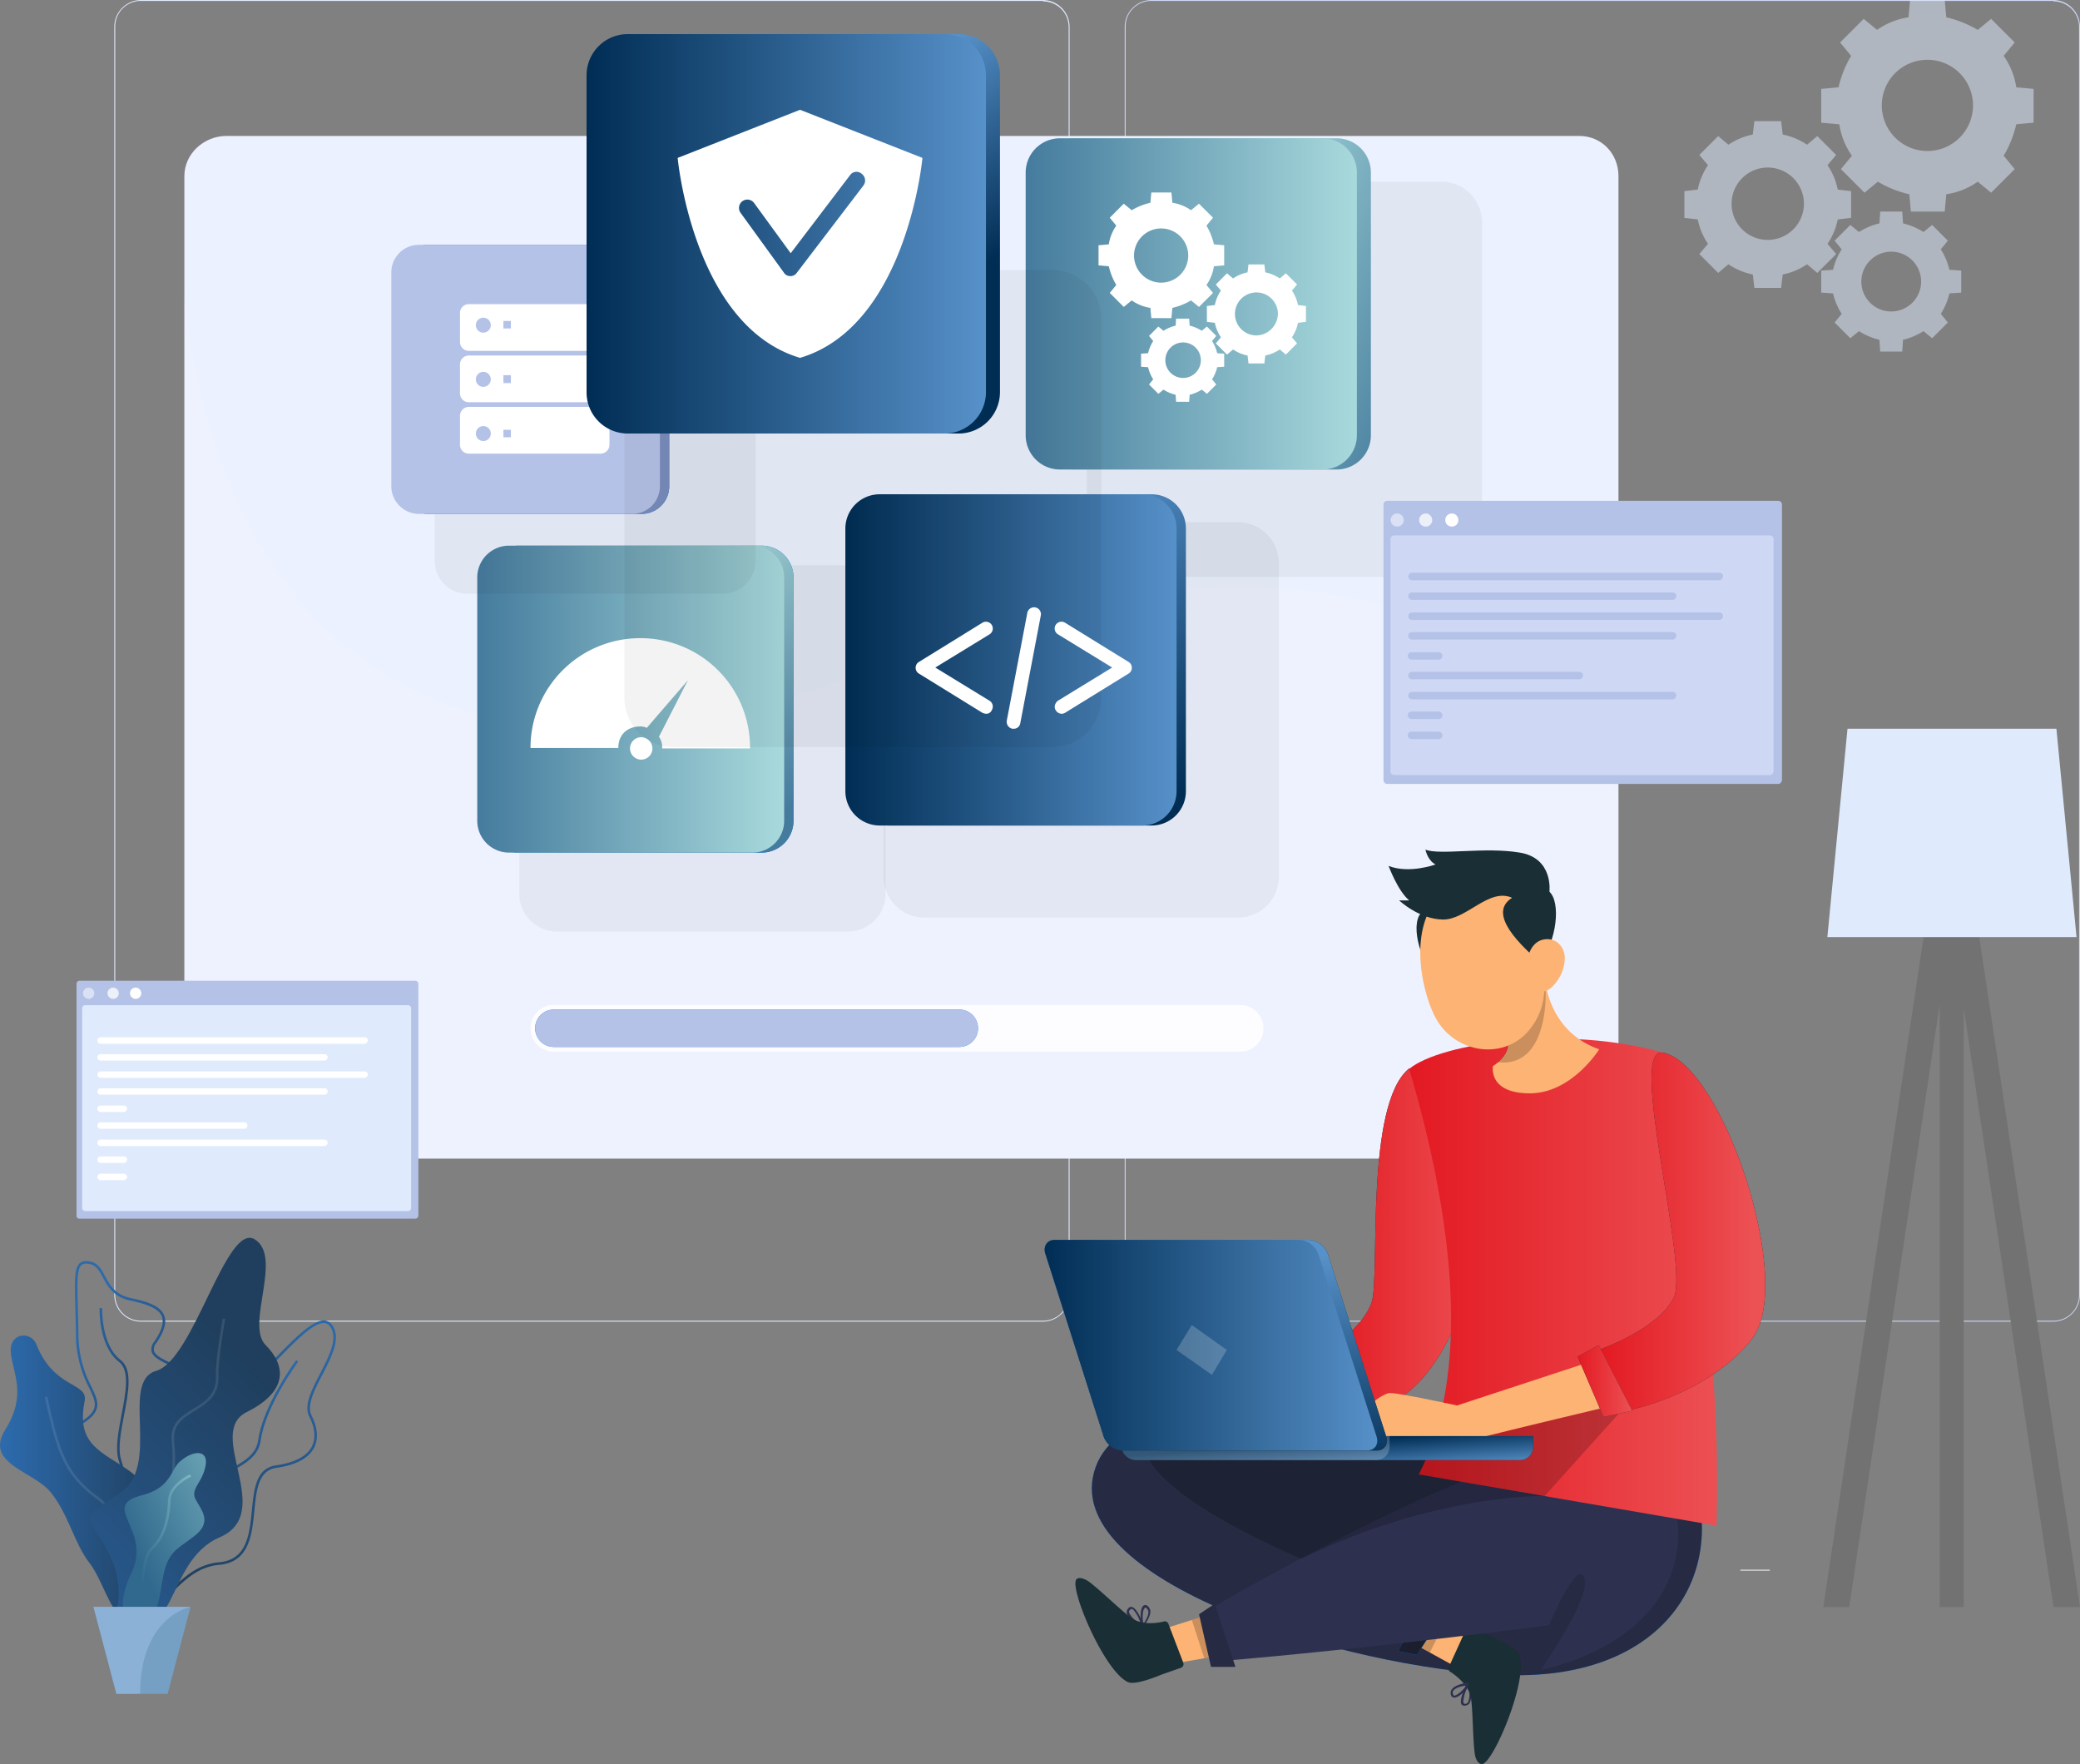 <svg xmlns="http://www.w3.org/2000/svg" xmlns:xlink="http://www.w3.org/1999/xlink" width="764" height="647.896" viewBox="0 0 764 647.896">
  <rect x="0" y="0" width="764" height="647.896" fill="#808080" stroke="none"/>
  <defs>
    <linearGradient id="linear-gradient" x1="0.999" y1="0.5" x2="-0.004" y2="0.5" gradientUnits="objectBoundingBox">
      <stop offset="0" stop-color="#ec5154"/>
      <stop offset="1" stop-color="#e31922"/>
    </linearGradient>
    <linearGradient id="linear-gradient-2" x1="1.001" y1="0.499" x2="0" y2="0.499" xlink:href="#linear-gradient"/>
    <linearGradient id="linear-gradient-3" x1="1.002" y1="0.5" x2="0.001" y2="0.5" xlink:href="#linear-gradient"/>
    <linearGradient id="linear-gradient-4" x1="1.004" y1="0.499" x2="-0.004" y2="0.499" xlink:href="#linear-gradient"/>
    <linearGradient id="linear-gradient-5" x1="1.103" y1="0.996" x2="0.383" y2="0.383" gradientUnits="objectBoundingBox">
      <stop offset="0" stop-color="#5791c9"/>
      <stop offset="1" stop-color="#002d54"/>
    </linearGradient>
    <linearGradient id="linear-gradient-6" x1="0.441" y1="0.133" x2="0.609" y2="1.177" xlink:href="#linear-gradient-5"/>
    <linearGradient id="linear-gradient-7" x1="1" y1="0.5" x2="0.001" y2="0.5" xlink:href="#linear-gradient-5"/>
    <linearGradient id="linear-gradient-8" x1="0.449" y1="0.478" x2="1.176" y2="0.771" gradientUnits="objectBoundingBox">
      <stop offset="0" stop-color="#a8dadc"/>
      <stop offset="1" stop-color="#457b9d"/>
    </linearGradient>
    <linearGradient id="linear-gradient-9" x1="1.002" y1="0.499" x2="0" y2="0.499" xlink:href="#linear-gradient-8"/>
    <linearGradient id="linear-gradient-10" x1="0.384" y1="0.379" x2="0.91" y2="0.931" xlink:href="#linear-gradient-8"/>
    <linearGradient id="linear-gradient-11" x1="0.999" y1="0.5" x2="0" y2="0.5" xlink:href="#linear-gradient-8"/>
    <linearGradient id="linear-gradient-12" x1="0.337" y1="0.288" x2="0.884" y2="0.989" xlink:href="#linear-gradient-5"/>
    <linearGradient id="linear-gradient-13" x1="1.002" y1="0.499" x2="0" y2="0.499" xlink:href="#linear-gradient-5"/>
    <linearGradient id="linear-gradient-14" x1="0.407" y1="0.379" x2="0.711" y2="0.774" xlink:href="#linear-gradient-5"/>
    <linearGradient id="linear-gradient-15" x1="1" y1="0.5" x2="-0.001" y2="0.5" xlink:href="#linear-gradient-5"/>
    <linearGradient id="linear-gradient-16" x1="0.965" y1="-0.021" x2="0.291" y2="0.707" gradientUnits="objectBoundingBox">
      <stop offset="0" stop-color="#2c6aac"/>
      <stop offset="1" stop-color="#203f5e"/>
    </linearGradient>
    <linearGradient id="linear-gradient-17" x1="0.96" y1="-0.017" x2="0.229" y2="0.796" xlink:href="#linear-gradient-16"/>
    <linearGradient id="linear-gradient-18" x1="0.277" y1="0.117" x2="0.658" y2="0.725" xlink:href="#linear-gradient-16"/>
    <linearGradient id="linear-gradient-19" x1="-0.201" y1="0.044" x2="0.644" y2="0.541" xlink:href="#linear-gradient-16"/>
    <linearGradient id="linear-gradient-20" x1="0" y1="0.5" x2="1" y2="0.5" xlink:href="#linear-gradient-16"/>
    <linearGradient id="linear-gradient-21" x1="0.028" y1="1.449" x2="0.657" y2="0.244" xlink:href="#linear-gradient-16"/>
    <linearGradient id="linear-gradient-22" x1="1.556" y1="-0.478" x2="0.227" y2="0.611" gradientUnits="objectBoundingBox">
      <stop offset="0" stop-color="#9ad3d4"/>
      <stop offset="1" stop-color="#30698d"/>
    </linearGradient>
    <linearGradient id="linear-gradient-23" x1="1.315" y1="-0.212" x2="0.114" y2="0.718" xlink:href="#linear-gradient-22"/>
  </defs>
  <g id="dart-exp-pic" transform="translate(0 -11.843)">
    <g id="Group_6330" data-name="Group 6330" transform="translate(41.981 11.843)">
      <rect id="Rectangle_10877" data-name="Rectangle 10877" width="10.81" height="0.343" transform="translate(597.279 576.517)" fill="#ececec"/>
      <path id="Path_8974" data-name="Path 8974" d="M282.48,746.107H613.806a9.888,9.888,0,0,0,9.78-9.78V270.48a9.888,9.888,0,0,0-9.78-9.78H282.48a9.888,9.888,0,0,0-9.78,9.78V736.155A9.814,9.814,0,0,0,282.48,746.107ZM613.806,261.215a9.41,9.41,0,0,1,9.437,9.437V736.327a9.41,9.41,0,0,1-9.437,9.437H282.48a9.41,9.41,0,0,1-9.437-9.437V270.48a9.41,9.41,0,0,1,9.437-9.437H613.806Z" transform="translate(98.433 -260.7)" fill="#ced7f3"/>
      <path id="Path_8975" data-name="Path 8975" d="M498.78,746.107H830.106a9.888,9.888,0,0,0,9.78-9.78V270.48a9.888,9.888,0,0,0-9.78-9.78H498.78a9.888,9.888,0,0,0-9.78,9.78V736.155A9.814,9.814,0,0,0,498.78,746.107ZM830.106,261.215a9.41,9.41,0,0,1,9.437,9.437V736.327a9.41,9.41,0,0,1-9.437,9.437H498.78a9.41,9.41,0,0,1-9.437-9.437V270.48a9.41,9.41,0,0,1,9.437-9.437H830.106Z" transform="translate(-489 -260.7)" fill="#dfebfd"/>
    </g>
    <g id="Group_6334" data-name="Group 6334" transform="translate(669.722 279.496)">
      <path id="Path_8979" data-name="Path 8979" d="M362.954,737.783,329.978,517.941V737.783H321.1V516.673l-33.188,221.11H278.4l41.432-276.916,1.268.211V452.2h8.878v8.878l1.057-.211,41.643,276.916Z" transform="translate(-278.4 -415.207)" fill="#727272"/>
      <g id="Group_6333" data-name="Group 6333" transform="translate(1.48)">
        <path id="Path_8980" data-name="Path 8980" d="M279,511.222h91.53l-7.4-76.522H286.4Z" transform="translate(-279 -434.7)" fill="#dfebfd"/>
      </g>
    </g>
    <g id="Group_6336" data-name="Group 6336" transform="translate(67.718 61.774)">
      <path id="Path_8981" data-name="Path 8981" d="M371.5,304.556V649.78c0,8.236,7.207,15.614,15.442,15.614h496.9c8.236,0,14.413-7.378,14.413-15.614V304.556c0-8.236-6.177-14.756-14.413-14.756h-496.9C378.706,289.8,371.5,296.32,371.5,304.556Z" transform="translate(-371.5 -289.8)" fill="#ecf1ff"/>
      <path id="Path_8982" data-name="Path 8982" d="M371.5,323.5V625.828c0,8.236,7.207,15.614,15.442,15.614h496.9c8.236,0,14.413-7.378,14.413-15.614V508.123c-43.754-84.075-147.9-97.63-269.9-48.558C455.575,529.056,381.966,434.685,371.5,323.5Z" transform="translate(-371.5 -265.677)" fill="#fff" opacity="0.1"/>
    </g>
    <g id="Group_6337" data-name="Group 6337" transform="translate(194.855 380.917)">
      <path id="Path_8983" data-name="Path 8983" d="M708.134,492.958H456.079a8.6,8.6,0,0,1-8.579-8.579h0a8.6,8.6,0,0,1,8.579-8.579H708.134a8.6,8.6,0,0,1,8.579,8.579h0A8.392,8.392,0,0,1,708.134,492.958Z" transform="translate(-447.5 -475.8)" fill="#fff" opacity="0.86"/>
      <path id="Path_8984" data-name="Path 8984" d="M455.363,490.527a6.863,6.863,0,1,1,0-13.727H604.3a6.863,6.863,0,1,1,0,13.727Z" transform="translate(-446.785 -475.084)" fill="#007cff"/>
      <path id="Path_8985" data-name="Path 8985" d="M455.363,490.527a6.863,6.863,0,1,1,0-13.727H604.3a6.863,6.863,0,1,1,0,13.727Z" transform="translate(-446.785 -475.084)" fill="#b5c2e8"/>
    </g>
    <g id="_x3C_Group_x3E__21_" transform="translate(383.724 323.897)">
      <g id="Group_6338" data-name="Group 6338" transform="translate(103.985 80.356)">
        <path id="Path_8986" data-name="Path 8986" d="M413.847,493c-16.352,13.188-10.726,75.96-13.715,85.631s-16.177,17.583-16.177,17.583l18.287,21.8s15.3-2.637,27.078-27.782C440.926,565.092,413.847,493,413.847,493Z" transform="translate(-383.956 -493)" fill="#1a2e35"/>
        <path id="Path_8987" data-name="Path 8987" d="M413.847,493c-16.352,13.188-10.726,75.96-13.715,85.631s-16.177,17.583-16.177,17.583l18.287,21.8s15.3-2.637,27.078-27.782C440.926,565.092,413.847,493,413.847,493Z" transform="translate(-383.956 -493)" fill="url(#linear-gradient)"/>
      </g>
      <g id="Group_6339" data-name="Group 6339" transform="translate(17.32 205.984)">
        <path id="Path_8988" data-name="Path 8988" d="M467.215,576.848s-117.808-32.881-132.578,8.44,92.137,74.2,151.217,76.312c59.256,1.934,83.345-39.387,65.938-78.949Z" transform="translate(-333.251 -564.447)" fill="#007cff"/>
        <path id="Path_8989" data-name="Path 8989" d="M467.215,576.848s-117.808-32.881-132.578,8.44,92.137,74.2,151.217,76.312c59.256,1.934,83.345-39.387,65.938-78.949Z" transform="translate(-333.251 -564.447)" fill="#262a42"/>
      </g>
      <path id="Path_8990" data-name="Path 8990" d="M455.572,612.739h.352c.176,0,.176-.176.176-.352-.176-.7-2.11-6.33-4.22-6.858a1.166,1.166,0,0,0-1.231.352,2.092,2.092,0,0,0-.7,1.934,5.75,5.75,0,0,0,1.934,2.637C453.111,611.157,454.342,612.036,455.572,612.739Zm-.528-1.055a9.4,9.4,0,0,1-4.22-4.044,1.073,1.073,0,0,1,.528-1.231.646.646,0,0,1,.527-.176c.176,0,.352.176.527.352A12.825,12.825,0,0,1,455.045,611.684Z" transform="translate(-419.811 -327.362)" fill="#2d314f"/>
      <path id="Path_8991" data-name="Path 8991" d="M449.171,613.019c.176,0,.352,0,.352-.176.176-.176,2.989-3.693,2.462-5.978a3.829,3.829,0,0,0-.879-1.407,1.309,1.309,0,0,0-1.582-.176c-1.407,1.055-1.231,5.627-.527,7.385v.176A.172.172,0,0,0,449.171,613.019Zm1.582-6.682a3.84,3.84,0,0,1,.527.879c.352,1.407-1.055,3.692-1.758,4.747-.527-1.934-.352-5.275.527-5.8,0-.176.176-.352.7.176Z" transform="translate(-413.234 -327.642)" fill="#2d314f"/>
      <path id="Path_8992" data-name="Path 8992" d="M384.454,621.652a.378.378,0,0,0-.352-.352c-.176,0-.352,0-.352.176-.352.527-2.989,5.978-2.11,7.737a1.253,1.253,0,0,0,1.055.527,2.24,2.24,0,0,0,1.934-.879,5.073,5.073,0,0,0,.527-3.165A17.783,17.783,0,0,0,384.454,621.652Zm-.352,1.055a8.239,8.239,0,0,1,0,5.8c-.352.352-.7.7-1.231.527-.176,0-.352,0-.352-.176s-.176-.352-.176-.527A13.158,13.158,0,0,1,384.1,622.707Z" transform="translate(-228.599 -315.35)" fill="#2d314f"/>
      <path id="Path_8993" data-name="Path 8993" d="M391.326,598.9l20.748,15.122,10.022,7.385-6.506,11.429-10.2-5.627L380.6,613.67Z" transform="translate(-263.955 -332.337)" fill="#fcb373"/>
      <path id="Path_8994" data-name="Path 8994" d="M371.234,624.354l6.33-13.891a1.628,1.628,0,0,1,2.11-.7l6.857,3.341s9.495,3.868,10.55,6.858c3.517,8.967-9.671,40.09-13.715,40.09-1.583,0-2.462-2.286-2.638-3.868-.7-4.747-.7-16.528-1.407-20.4-.7-4.572-5.275-8.088-7.385-9.5A1.382,1.382,0,0,1,371.234,624.354Z" transform="translate(-222.764 -324.206)" fill="#1a2e35"/>
      <path id="Path_8995" data-name="Path 8995" d="M388.551,621.476c0-.176-.176-.176-.352-.176s-4.572.528-5.978,2.462a2.044,2.044,0,0,0-.352,1.758,1.285,1.285,0,0,0,1.055,1.231c1.758.352,4.923-2.989,5.627-4.747l.176-.176A.545.545,0,0,1,388.551,621.476Zm-5.978,3.692a1.318,1.318,0,0,1,.176-.879c.879-1.231,3.341-1.758,4.748-1.934-1.055,1.758-3.517,3.868-4.572,3.692,0-.176-.176-.176-.352-.879Z" transform="translate(-232.695 -315.35)" fill="#2d314f"/>
      <path id="Path_8996" data-name="Path 8996" d="M397.026,598.9l20.748,15.122-6.682,13.187L386.3,613.67Z" transform="translate(-269.655 -332.337)" opacity="0.2"/>
      <g id="Group_6340" data-name="Group 6340" transform="translate(129.832 272.542)">
        <path id="Path_8997" data-name="Path 8997" d="M393.458,625.51,386.6,624.1l11.429-21.8,6.33,6.506Z" transform="translate(-386.6 -602.3)" fill="#007cff"/>
        <path id="Path_8998" data-name="Path 8998" d="M393.458,625.51,386.6,624.1l11.429-21.8,6.33,6.506Z" transform="translate(-386.6 -602.3)" fill="#1b1e2d"/>
      </g>
      <path id="Path_8999" data-name="Path 8999" d="M463.845,621.535l-25.5,4.22-12.132,2.11-3.517-12.66,11.078-3.517,26.9-8.088Z" transform="translate(-379.729 -328.773)" fill="#fcb373"/>
      <path id="Path_9000" data-name="Path 9000" d="M475.687,616.243l5.451,14.242a1.433,1.433,0,0,1-.879,1.934l-7.033,2.462s-9.319,4.044-12.308,2.813c-8.792-3.868-21.8-34.815-18.99-37.8,1.055-1.055,3.341,0,4.572.879,3.868,2.813,12.308,11.077,15.649,13.363,3.693,2.638,9.495,1.934,11.957,1.231A1.427,1.427,0,0,1,475.687,616.243Z" transform="translate(-430.255 -331.921)" fill="#1a2e35"/>
      <path id="Path_9001" data-name="Path 9001" d="M452.767,621.535l-25.5,4.22L422.7,611.688l26.9-8.088Z" transform="translate(-368.652 -328.773)" opacity="0.2"/>
      <path id="Path_9002" data-name="Path 9002" d="M338.186,632.954s106.027-62.6,141.9-60.838c35.87,1.582,39.035,37.277,24.265,57.146s-42.2,24.617-42.2,24.617,18.638-26.375,16-33.76-13.012,17.407-13.012,17.407-65.586,8.616-122.907,13.363Z" transform="translate(-279.918 -352.676)" fill="#2d314f"/>
      <g id="Group_6341" data-name="Group 6341" transform="translate(56.686 276.937)">
        <path id="Path_9003" data-name="Path 9003" d="M430.7,608.668l5.8-3.868,7.561,23.21H435.1Z" transform="translate(-430.7 -604.8)" fill="#262a42"/>
      </g>
      <path id="Path_9004" data-name="Path 9004" d="M333.594,646.831c19.166-36.925,13.012-93.016-3.517-148.931,11.6-9.671,57.849-16.177,93.192-5.978,0,0,22.331,82.993,19.693,173.723Z" transform="translate(-196.2 -417.369)" fill="url(#linear-gradient-2)"/>
      <path id="Path_9005" data-name="Path 9005" d="M368.317,517.462c15.473,0,25.5-16.177,25.5-16.177-20.221-7.033-20.221-28.485-20.221-28.485l-7.737,7.561-11.077,10.9c9.143,6.506,4.923,12.132,1.934,14.77a17.207,17.207,0,0,1-1.934,1.407S352.843,517.462,368.317,517.462Z" transform="translate(-190.13 -427.963)" fill="#fcb373"/>
      <path id="Path_9006" data-name="Path 9006" d="M367.821,503c18.99,2.11,17.583-26.2,17.583-26.2a43.161,43.161,0,0,0-8.44.7l-11.078,10.9C375.03,494.911,370.634,500.538,367.821,503Z" transform="translate(-201.415 -424.929)" opacity="0.2"/>
      <g id="Group_6342" data-name="Group 6342" transform="translate(126.316)">
        <path id="Path_9007" data-name="Path 9007" d="M396.866,462.079c7.209,2.989,5.8,10.726-6.154,24.968-7.385-6.33-11.253-20.573-7.385-25.32C387.019,457.156,390.536,459.441,396.866,462.079Z" transform="translate(-371.546 -438.341)" fill="#1a2e35"/>
        <path id="Path_9008" data-name="Path 9008" d="M369.095,497.737h0a41.647,41.647,0,0,0,2.286,5.627c7.033,14.418,27.43,17.232,36.4,2.989l.176-.176c5.978-9.671,3.693-18.462,1.231-34.112a21.863,21.863,0,0,0-3.692-9.143,21.592,21.592,0,0,0-29.892-5.275C364,465.912,364.7,484.55,369.095,497.737Z" transform="translate(-354.501 -442.35)" fill="#fcb373"/>
        <path id="Path_9009" data-name="Path 9009" d="M367.236,459.144c-6.682,4.044-4.044,11.605,10.023,23.737,6.154-7.385,7.913-22.155,3.341-26.023C376.028,452.814,373.039,455.627,367.236,459.144Z" transform="translate(-321.695 -441.561)" fill="#1a2e35"/>
        <path id="Path_9010" data-name="Path 9010" d="M375.962,473.564a15.234,15.234,0,0,1-4.923,10.2c-3.868,3.517-8.088.527-8.967-4.4-.7-4.4.527-11.429,5.275-13.012C372.269,464.773,376.314,468.641,375.962,473.564Z" transform="translate(-311.255 -433.122)" fill="#fcb373"/>
        <path id="Path_9011" data-name="Path 9011" d="M424.144,462.773s1.582-12.484-11.077-14.418c-12.66-2.11-29.188,1.055-34.463-1.055,0,0,.7,3.868,3.693,5.451,0,0-9.671,3.517-17.232.527,0,0,3.341,9.143,7.561,12.66h-3.692s7.209,6.857,16,7.033,17.056-11.957,25.672-7.913C419.4,468.928,424.144,462.773,424.144,462.773Z" transform="translate(-365.064 -447.3)" fill="#1a2e35"/>
      </g>
      <path id="Path_9012" data-name="Path 9012" d="M528.586,559.3l-36.4,40.442s-40.266-.879-89.323,23.034c0,0-52.574-21.628-57.322-39.738-4.747-17.935,110.247-5.275,110.247-5.275Z" transform="translate(-308.551 -362.367)" opacity="0.2"/>
      <path id="Path_9013" data-name="Path 9013" d="M442.642,552.5l-58.377,19.166s-20.924-4.572-24.617-4.572-18.111,11.781-10.023,15.825,30.419,4.572,32.881,3.341,67.168-16.528,67.168-16.528Z" transform="translate(-232.806 -367.523)" fill="#fcb373"/>
      <g id="Group_6343" data-name="Group 6343" transform="translate(203.506 74.49)">
        <path id="Path_9014" data-name="Path 9014" d="M343.575,489.727c-13.188-2.638,9.671,78.07,4.044,89.851s-27.606,19.342-27.606,19.342l10.2,22.331s29.892-5.627,46.068-26.375S365.2,493.771,343.575,489.727Z" transform="translate(-320.013 -489.664)" fill="#1a2e35"/>
        <path id="Path_9015" data-name="Path 9015" d="M343.575,489.727c-13.188-2.638,9.671,78.07,4.044,89.851s-27.606,19.342-27.606,19.342l10.2,22.331s29.892-5.627,46.068-26.375S365.2,493.771,343.575,489.727Z" transform="translate(-320.013 -489.664)" fill="url(#linear-gradient-3)"/>
      </g>
      <g id="Group_6344" data-name="Group 6344" transform="translate(195.77 181.987)">
        <path id="Path_9016" data-name="Path 9016" d="M355.537,550.8l12.308,24.089-10.55,2.286-9.5-22.155Z" transform="translate(-347.8 -550.8)" fill="#1a2e35"/>
        <path id="Path_9017" data-name="Path 9017" d="M355.537,550.8l12.308,24.089-10.55,2.286-9.5-22.155Z" transform="translate(-347.8 -550.8)" fill="url(#linear-gradient-4)"/>
      </g>
      <g id="Group_6347" data-name="Group 6347" transform="translate(0 143.304)">
        <g id="Group_6345" data-name="Group 6345" transform="translate(28.201 72.092)">
          <path id="Path_9018" data-name="Path 9018" d="M519.717,569.8v3.868a4.88,4.88,0,0,1-4.747,4.923H373.6a5.322,5.322,0,0,1-5.1-4.923V569.8Z" transform="translate(-368.5 -569.8)" fill="#1a2e35"/>
          <path id="Path_9019" data-name="Path 9019" d="M519.717,569.8v3.868a4.88,4.88,0,0,1-4.747,4.923H373.6a5.322,5.322,0,0,1-5.1-4.923V569.8Z" transform="translate(-368.5 -569.8)" fill="url(#linear-gradient-5)"/>
          <path id="Path_9020" data-name="Path 9020" d="M496.967,569.8v3.868a4.88,4.88,0,0,1-4.747,4.923H403.6a5.322,5.322,0,0,1-5.1-4.923V569.8Z" transform="translate(-398.5 -569.8)" fill="#fff" opacity="0.2"/>
        </g>
        <g id="Group_6346" data-name="Group 6346">
          <path id="Path_9021" data-name="Path 9021" d="M520.981,606.167H427.614a7.774,7.774,0,0,1-6.857-5.1L399.3,533.9c-.879-2.813.7-5.1,3.517-5.1h93.368a8.056,8.056,0,0,1,6.857,5.1L524.5,601.068C525.377,603.881,523.795,606.167,520.981,606.167Z" transform="translate(-399.062 -528.8)" fill="#1a2e35"/>
          <path id="Path_9022" data-name="Path 9022" d="M520.981,606.167H427.614a7.774,7.774,0,0,1-6.857-5.1L399.3,533.9c-.879-2.813.7-5.1,3.517-5.1h93.368a8.056,8.056,0,0,1,6.857,5.1L524.5,601.068C525.377,603.881,523.795,606.167,520.981,606.167Z" transform="translate(-399.062 -528.8)" fill="url(#linear-gradient-6)"/>
          <path id="Path_9023" data-name="Path 9023" d="M519.465,606.167H429.614a7.774,7.774,0,0,1-6.857-5.1L401.3,533.9c-.879-2.813.7-5.1,3.517-5.1h89.851a8.056,8.056,0,0,1,6.857,5.1l21.452,67.168C523.861,603.881,522.278,606.167,519.465,606.167Z" transform="translate(-401.062 -528.8)" fill="url(#linear-gradient-7)"/>
        </g>
        <path id="Path_9024" data-name="Path 9024" d="M438.127,546.6l12.836,9.143-5.451,9.143L432.5,555.743Z" transform="translate(-384.079 -515.302)" fill="#fff" opacity="0.2"/>
      </g>
    </g>
    <g id="Group_6351" data-name="Group 6351" transform="translate(376.738 62.632)">
      <path id="Path_9025" data-name="Path 9025" d="M415.631,444.759h115.3a14.938,14.938,0,0,0,14.928-14.928v-115.3A14.938,14.938,0,0,0,530.934,299.6h-115.3A14.938,14.938,0,0,0,400.7,314.528v115.3A14.83,14.83,0,0,0,415.631,444.759Z" transform="translate(-378.226 -283.643)" opacity="0.05"/>
      <path id="Path_9026" data-name="Path 9026" d="M437.026,411.952h96.6a12.6,12.6,0,0,0,12.526-12.526v-96.6A12.6,12.6,0,0,0,533.627,290.3h-96.6A12.6,12.6,0,0,0,424.5,302.826v96.6A12.6,12.6,0,0,0,437.026,411.952Z" transform="translate(-419.353 -290.3)" fill="url(#linear-gradient-8)"/>
      <path id="Path_9027" data-name="Path 9027" d="M440.026,411.952h96.6a12.6,12.6,0,0,0,12.526-12.526v-96.6A12.6,12.6,0,0,0,536.626,290.3h-96.6A12.6,12.6,0,0,0,427.5,302.826v96.6A12.6,12.6,0,0,0,440.026,411.952Z" transform="translate(-427.5 -290.3)" fill="url(#linear-gradient-9)"/>
      <g id="Group_6350" data-name="Group 6350" transform="translate(26.767 19.903)">
        <g id="Group_6349" data-name="Group 6349" transform="translate(0 0)">
          <g id="Group_6348" data-name="Group 6348">
            <path id="Path_9028" data-name="Path 9028" d="M484.556,328.667v-7.378l-3.775-.343a23.959,23.959,0,0,0-2.745-6.863l2.4-2.917-5.147-5.148-2.917,2.4a16.093,16.093,0,0,0-6.863-2.745l-.343-3.775h-7.378l-.343,3.775a23.961,23.961,0,0,0-6.863,2.745l-2.917-2.4-5.147,5.148,2.4,2.917a16.094,16.094,0,0,0-2.745,6.863l-3.775.343v7.378l3.775.343a23.961,23.961,0,0,0,2.745,6.863l-2.4,2.917,5.147,5.147,2.917-2.4a16.094,16.094,0,0,0,6.863,2.745l.343,3.775h7.378l.343-3.775a23.959,23.959,0,0,0,6.863-2.745l2.917,2.4,5.147-5.147-2.4-2.917a16.093,16.093,0,0,0,2.745-6.863Zm-23.164,6.349a9.952,9.952,0,1,1,9.952-9.952A9.959,9.959,0,0,1,461.392,335.016Z" transform="translate(-438.4 -301.9)" fill="#fff"/>
            <path id="Path_9029" data-name="Path 9029" d="M497.975,338.4v-5.834l-2.917-.343a14.627,14.627,0,0,0-2.231-5.319l1.887-2.23L490.6,320.56l-2.231,1.887a14.625,14.625,0,0,0-5.319-2.231L482.7,317.3h-5.834l-.343,2.917a14.628,14.628,0,0,0-5.319,2.231l-2.231-1.887-4.118,4.118,1.887,2.23a14.626,14.626,0,0,0-2.231,5.319l-2.917.343V338.4l2.917.343a14.627,14.627,0,0,0,2.231,5.319L464.86,346.3l4.118,4.118,2.231-1.887a14.627,14.627,0,0,0,5.319,2.23l.343,2.917H482.7l.343-2.917a14.628,14.628,0,0,0,5.319-2.23l2.231,1.887,4.118-4.118-1.887-2.231a14.626,14.626,0,0,0,2.231-5.319Zm-18.188,4.976a7.893,7.893,0,1,1,7.893-7.893A8.1,8.1,0,0,1,479.788,343.38Z" transform="translate(-421.793 -290.876)" fill="#fff"/>
            <path id="Path_9030" data-name="Path 9030" d="M478.042,346.573v-4.8l-2.574-.172a14.562,14.562,0,0,0-1.887-4.461l1.544-1.887-3.432-3.432-1.887,1.544a14.561,14.561,0,0,0-4.461-1.887l-.172-2.574h-4.8l-.172,2.574a14.562,14.562,0,0,0-4.461,1.887l-1.887-1.544-3.432,3.432,1.544,1.887a14.56,14.56,0,0,0-1.887,4.461l-2.574.172v4.8l2.574.172a14.562,14.562,0,0,0,1.887,4.461l-1.544,1.887,3.432,3.432,1.887-1.544a14.561,14.561,0,0,0,4.461,1.887l.172,2.574h4.8l.172-2.574a14.562,14.562,0,0,0,4.461-1.887l1.887,1.544,3.432-3.432-1.544-1.887a14.561,14.561,0,0,0,1.887-4.461Zm-15.1,4.118a6.52,6.52,0,1,1,6.52-6.52A6.517,6.517,0,0,1,462.942,350.691Z" transform="translate(-431.886 -282.573)" fill="#fff"/>
          </g>
        </g>
      </g>
    </g>
    <g id="Group_6354" data-name="Group 6354" transform="translate(175.301 212.252)">
      <path id="Path_9031" data-name="Path 9031" d="M542.3,516.221H649.023a13.84,13.84,0,0,0,13.9-13.9V395.6a13.84,13.84,0,0,0-13.9-13.9H542.3a13.84,13.84,0,0,0-13.9,13.9V502.323A13.95,13.95,0,0,0,542.3,516.221Z" transform="translate(-512.958 -374.494)" opacity="0.05"/>
      <path id="Path_9032" data-name="Path 9032" d="M559.768,490.23h89.394a11.679,11.679,0,0,0,11.668-11.668V389.168A11.679,11.679,0,0,0,649.162,377.5H559.768A11.68,11.68,0,0,0,548.1,389.168v89.395A11.68,11.68,0,0,0,559.768,490.23Z" transform="translate(-544.669 -377.5)" fill="#007cff"/>
      <g id="Group_6353" data-name="Group 6353">
        <path id="Path_9033" data-name="Path 9033" d="M559.768,490.23h89.394a11.679,11.679,0,0,0,11.668-11.668V389.168A11.679,11.679,0,0,0,649.162,377.5H559.768A11.68,11.68,0,0,0,548.1,389.168v89.395A11.68,11.68,0,0,0,559.768,490.23Z" transform="translate(-544.668 -377.5)" fill="url(#linear-gradient-10)"/>
        <path id="Path_9034" data-name="Path 9034" d="M561.768,490.23h89.394a11.68,11.68,0,0,0,11.668-11.668V389.168A11.68,11.68,0,0,0,651.162,377.5H561.768A11.68,11.68,0,0,0,550.1,389.168v89.395A11.68,11.68,0,0,0,561.768,490.23Z" transform="translate(-550.1 -377.5)" fill="url(#linear-gradient-11)"/>
        <g id="Group_6352" data-name="Group 6352" transform="translate(19.559 33.973)">
          <path id="Path_9035" data-name="Path 9035" d="M586.936,422.618a4.118,4.118,0,1,1-4.118-4.118A4.175,4.175,0,0,1,586.936,422.618Z" transform="translate(-542.154 -382.125)" fill="#fff"/>
          <path id="Path_9036" data-name="Path 9036" d="M597.722,397.3A40.275,40.275,0,0,0,557.4,437.622h32.257c0-5.148,3.6-7.893,8.064-7.893a5.481,5.481,0,0,1,2.4.515l15.1-17.5L604.585,433.5a7.023,7.023,0,0,1,1.2,4.29h32.257A40.2,40.2,0,0,0,597.722,397.3Z" transform="translate(-557.401 -397.3)" fill="#fff"/>
        </g>
      </g>
    </g>
    <g id="Group_6357" data-name="Group 6357" transform="translate(143.729 101.752)">
      <path id="Path_9037" data-name="Path 9037" d="M568.382,436.977h93.513a12.229,12.229,0,0,0,12.182-12.182V331.282A12.229,12.229,0,0,0,661.895,319.1H568.382A12.229,12.229,0,0,0,556.2,331.282v93.513A12.013,12.013,0,0,0,568.382,436.977Z" transform="translate(-540.243 -308.805)" opacity="0.05"/>
      <path id="Path_9038" data-name="Path 9038" d="M584.823,411.932h78.413a10.142,10.142,0,0,0,10.123-10.123V323.223A10.142,10.142,0,0,0,663.237,313.1H584.823A10.142,10.142,0,0,0,574.7,323.223v78.413A10.18,10.18,0,0,0,584.823,411.932Z" transform="translate(-571.268 -313.1)" fill="#007cff"/>
      <g id="Group_6356" data-name="Group 6356" transform="translate(0)">
        <path id="Path_9039" data-name="Path 9039" d="M584.823,411.932h78.413a10.142,10.142,0,0,0,10.123-10.123V323.223A10.142,10.142,0,0,0,663.237,313.1H584.823A10.142,10.142,0,0,0,574.7,323.223v78.413A10.18,10.18,0,0,0,584.823,411.932Z" transform="translate(-571.268 -313.1)" fill="#7a8dbc"/>
        <path id="Path_9040" data-name="Path 9040" d="M586.823,411.932h78.413a10.142,10.142,0,0,0,10.123-10.123V323.223A10.142,10.142,0,0,0,665.237,313.1H586.823A10.142,10.142,0,0,0,576.7,323.223v78.413A10.18,10.18,0,0,0,586.823,411.932Z" transform="translate(-576.7 -313.1)" fill="#b5c2e8"/>
        <g id="Group_6355" data-name="Group 6355" transform="translate(25.223 21.791)">
          <path id="Path_9041" data-name="Path 9041" d="M587.5,329.06a3.258,3.258,0,0,1,3.26-3.26h48.386a3.258,3.258,0,0,1,3.26,3.26V339.7a3.258,3.258,0,0,1-3.26,3.26H590.76a3.258,3.258,0,0,1-3.26-3.26Zm15.957,5.662H606.2v-2.745h-2.745Zm-7.378,1.544a2.745,2.745,0,1,0-2.745-2.745A2.71,2.71,0,0,0,596.079,336.267Z" transform="translate(-587.5 -325.8)" fill="#fff"/>
          <path id="Path_9042" data-name="Path 9042" d="M587.5,340.06a3.258,3.258,0,0,1,3.26-3.26h48.386a3.258,3.258,0,0,1,3.26,3.26V350.7a3.258,3.258,0,0,1-3.26,3.26H590.76a3.258,3.258,0,0,1-3.26-3.26Zm15.957,6.863H606.2v-2.917h-2.745Zm-7.378,1.373a2.745,2.745,0,1,0-2.745-2.745A2.71,2.71,0,0,0,596.079,348.3Z" transform="translate(-587.5 -317.926)" fill="#fff"/>
          <path id="Path_9043" data-name="Path 9043" d="M587.5,351.06a3.258,3.258,0,0,1,3.26-3.26h48.386a3.258,3.258,0,0,1,3.26,3.26V361.7a3.258,3.258,0,0,1-3.26,3.26H590.76a3.258,3.258,0,0,1-3.26-3.26Zm15.957,7.893H606.2v-2.745h-2.745Zm-7.378,1.373a2.745,2.745,0,1,0-2.745-2.745A2.71,2.71,0,0,0,596.079,360.326Z" transform="translate(-587.5 -310.052)" fill="#fff"/>
        </g>
      </g>
    </g>
    <g id="Group_6358" data-name="Group 6358" transform="translate(310.508 193.378)">
      <path id="Path_9044" data-name="Path 9044" d="M459.128,517.659h115.3a14.938,14.938,0,0,0,14.928-14.928v-115.3A14.938,14.938,0,0,0,574.431,372.5h-115.3A14.938,14.938,0,0,0,444.2,387.428v115.3A14.938,14.938,0,0,0,459.128,517.659Z" transform="translate(-430.13 -362.205)" opacity="0.05"/>
      <path id="Path_9045" data-name="Path 9045" d="M476.626,488.152h96.6a12.6,12.6,0,0,0,12.526-12.525v-96.6A12.6,12.6,0,0,0,573.226,366.5h-96.6A12.6,12.6,0,0,0,464.1,379.026v96.429A12.633,12.633,0,0,0,476.626,488.152Z" transform="translate(-460.668 -366.5)" fill="url(#linear-gradient-12)"/>
      <path id="Path_9046" data-name="Path 9046" d="M478.626,488.152h96.6a12.6,12.6,0,0,0,12.526-12.525v-96.6A12.6,12.6,0,0,0,575.227,366.5h-96.6A12.6,12.6,0,0,0,466.1,379.026v96.429A12.633,12.633,0,0,0,478.626,488.152Z" transform="translate(-466.1 -366.5)" fill="url(#linear-gradient-13)"/>
    </g>
    <g id="Group_6360" data-name="Group 6360" transform="translate(215.451 24.369)">
      <path id="Path_9047" data-name="Path 9047" d="M500.216,493.686H639.37a18.014,18.014,0,0,0,18.016-18.016V336.516A18.014,18.014,0,0,0,639.37,318.5H500.216A18.014,18.014,0,0,0,482.2,336.516V475.67A18.014,18.014,0,0,0,500.216,493.686Z" transform="translate(-468.302 -231.851)" opacity="0.05"/>
      <path id="Path_9048" data-name="Path 9048" d="M635.5,414.7H519a15.121,15.121,0,0,1-15.1-15.1V283.1A15.121,15.121,0,0,1,519,268H635.5a15.121,15.121,0,0,1,15.1,15.1V399.6A15.233,15.233,0,0,1,635.5,414.7Z" transform="translate(-498.753 -268)" fill="url(#linear-gradient-14)"/>
      <path id="Path_9049" data-name="Path 9049" d="M638.5,414.7H522a15.121,15.121,0,0,1-15.1-15.1V283.1A15.121,15.121,0,0,1,522,268H638.5a15.121,15.121,0,0,1,15.1,15.1V399.6A15.233,15.233,0,0,1,638.5,414.7Z" transform="translate(-506.9 -268)" fill="url(#linear-gradient-15)"/>
      <g id="Group_6359" data-name="Group 6359" transform="translate(33.459 27.796)">
        <path id="Path_9050" data-name="Path 9050" d="M565.455,284.2,520.5,301.873s5.662,61.77,44.955,73.437c39.292-11.668,44.955-73.437,44.955-73.437Zm-1.2,59.882a2.783,2.783,0,0,1-2.4,1.2h0a2.739,2.739,0,0,1-2.4-1.373L543.664,322.12a3.072,3.072,0,1,1,4.976-3.6l13.383,18.359,21.791-28.654a2.883,2.883,0,0,1,4.29-.515,3.076,3.076,0,0,1,.515,4.461Z" transform="translate(-520.5 -284.2)" fill="#fff"/>
      </g>
    </g>
    <g id="Group_5760" transform="translate(336.33 234.863)">
      <g id="Group_5757" transform="translate(51.07 5.327)">
        <path id="Path_8580" d="M420.677,385.3a2.639,2.639,0,0,1-2.574-2.574,2.933,2.933,0,0,1,1.2-2.231l19.9-12.182-19.9-12.182a2.5,2.5,0,1,1,2.574-4.29l23.335,14.413a2.5,2.5,0,0,1,.858,3.432,2.068,2.068,0,0,1-.858.858l-23.335,14.413A2.48,2.48,0,0,1,420.677,385.3Z" transform="translate(-418.096 -351.496)" fill="#fff"/>
      </g>
      <g id="Group_5758" transform="translate(0 5.327)">
        <path id="Path_8581" d="M475.612,385.3a4.038,4.038,0,0,1-1.373-.343L450.9,370.548a2.5,2.5,0,0,1-.858-3.432,2.068,2.068,0,0,1,.858-.858l23.335-14.413a2.5,2.5,0,0,1,2.574,4.29l-19.9,12.182,19.9,12.182a2.5,2.5,0,0,1,.858,3.432A2.134,2.134,0,0,1,475.612,385.3Z" transform="translate(-449.696 -351.496)" fill="#fff"/>
      </g>
      <g id="Group_5759" transform="translate(33.436 0)">
        <path id="Path_8582" d="M431.583,399.621h-.515a2.638,2.638,0,0,1-2.059-2.917l7.55-39.636a2.525,2.525,0,0,1,4.976.858l-7.55,39.636A2.406,2.406,0,0,1,431.583,399.621Z" transform="translate(-428.987 -354.987)" fill="#fff"/>
      </g>
    </g>
    <g id="Group_6370" data-name="Group 6370" transform="translate(28.112 372.043)">
      <g id="Group_6363" data-name="Group 6363" transform="translate(0 0)">
        <g id="Group_6361" data-name="Group 6361" transform="translate(0 0)">
          <path id="Path_9051" data-name="Path 9051" d="M706.779,576.289H583.432a1.051,1.051,0,0,1-1.032-1.179V490.079a1.139,1.139,0,0,1,1.032-1.179H706.779a1.162,1.162,0,0,1,1.179,1.179V575.11A1.162,1.162,0,0,1,706.779,576.289Z" transform="translate(-582.4 -488.9)" fill="#b5c2e8"/>
        </g>
        <path id="Path_9052" data-name="Path 9052" d="M703.463,570.6H584.979a1.162,1.162,0,0,1-1.179-1.179V496.179A1.162,1.162,0,0,1,584.979,495H703.463a1.162,1.162,0,0,1,1.179,1.179v73.242A1.162,1.162,0,0,1,703.463,570.6Z" transform="translate(-581.737 -486.011)" fill="#dfebfd"/>
        <g id="Group_6362" data-name="Group 6362" transform="translate(7.663 20.779)">
          <path id="Path_9053" data-name="Path 9053" d="M685.747,505.358H588.779a1.162,1.162,0,0,1-1.179-1.179h0A1.162,1.162,0,0,1,588.779,503h96.968a1.162,1.162,0,0,1,1.179,1.179h0C686.779,504.768,686.337,505.358,685.747,505.358Z" transform="translate(-587.6 -503)" fill="#fff"/>
          <path id="Path_9054" data-name="Path 9054" d="M671.01,509.558H588.779a1.162,1.162,0,0,1-1.179-1.179h0a1.162,1.162,0,0,1,1.179-1.179H671.01a1.162,1.162,0,0,1,1.179,1.179h0C672.042,509.116,671.6,509.558,671.01,509.558Z" transform="translate(-587.6 -501.011)" fill="#fff"/>
          <path id="Path_9055" data-name="Path 9055" d="M685.747,513.858H588.779a1.162,1.162,0,0,1-1.179-1.179h0a1.162,1.162,0,0,1,1.179-1.179h96.968a1.162,1.162,0,0,1,1.179,1.179h0C686.779,513.268,686.337,513.858,685.747,513.858Z" transform="translate(-587.6 -498.974)" fill="#fff"/>
          <path id="Path_9056" data-name="Path 9056" d="M671.01,518.058H588.779a1.162,1.162,0,0,1-1.179-1.179h0a1.162,1.162,0,0,1,1.179-1.179H671.01a1.162,1.162,0,0,1,1.179,1.179h0C672.042,517.616,671.6,518.058,671.01,518.058Z" transform="translate(-587.6 -496.984)" fill="#fff"/>
          <path id="Path_9057" data-name="Path 9057" d="M597.326,522.358h-8.547a1.162,1.162,0,0,1-1.179-1.179h0A1.162,1.162,0,0,1,588.779,520h8.547a1.162,1.162,0,0,1,1.179,1.179h0C598.358,521.768,597.916,522.358,597.326,522.358Z" transform="translate(-587.6 -494.947)" fill="#fff"/>
          <path id="Path_9058" data-name="Path 9058" d="M641.537,526.558H588.779a1.162,1.162,0,0,1-1.179-1.179h0a1.162,1.162,0,0,1,1.179-1.179h52.758a1.162,1.162,0,0,1,1.179,1.179h0C642.568,526.116,642.126,526.558,641.537,526.558Z" transform="translate(-587.6 -492.958)" fill="#fff"/>
          <path id="Path_9059" data-name="Path 9059" d="M671.01,530.858H588.779a1.162,1.162,0,0,1-1.179-1.179h0a1.162,1.162,0,0,1,1.179-1.179H671.01a1.162,1.162,0,0,1,1.179,1.179h0C672.042,530.268,671.6,530.858,671.01,530.858Z" transform="translate(-587.6 -490.921)" fill="#fff"/>
          <path id="Path_9060" data-name="Path 9060" d="M597.326,535.058h-8.547a1.162,1.162,0,0,1-1.179-1.179h0a1.162,1.162,0,0,1,1.179-1.179h8.547a1.162,1.162,0,0,1,1.179,1.179h0C598.358,534.616,597.916,535.058,597.326,535.058Z" transform="translate(-587.6 -488.932)" fill="#fff"/>
          <path id="Path_9061" data-name="Path 9061" d="M597.326,539.358h-8.547a1.162,1.162,0,0,1-1.179-1.179h0A1.162,1.162,0,0,1,588.779,537h8.547a1.162,1.162,0,0,1,1.179,1.179h0C598.358,538.768,597.916,539.358,597.326,539.358Z" transform="translate(-587.6 -486.895)" fill="#fff"/>
        </g>
      </g>
      <g id="Group_5836" transform="translate(2.395 2.526)">
        <path id="Path_8599" d="M505.226,488.763a2.063,2.063,0,1,0-2.063,2.063,2.015,2.015,0,0,0,2.063-2.063Z" transform="translate(-483.858 -486.7)" fill="#fff"/>
        <path id="Path_8600" d="M499.626,488.763a2.063,2.063,0,1,0-2.063,2.063h0A2.015,2.015,0,0,0,499.626,488.763Z" transform="translate(-486.511 -486.7)" fill="#fff" opacity="0.75"/>
        <path id="Path_8601" d="M493.526,488.763a2.063,2.063,0,1,0-2.063,2.063,2.015,2.015,0,0,0,2.063-2.063Z" transform="translate(-489.4 -486.7)" fill="#fff" opacity="0.5"/>
      </g>
    </g>
    <g id="Group_6369" data-name="Group 6369" transform="translate(508.17 195.78)">
      <g id="Group_6366" data-name="Group 6366" transform="translate(0 0)">
        <g id="Group_6364" data-name="Group 6364">
          <path id="Path_9062" data-name="Path 9062" d="M481.487,471.879H337.873a1.353,1.353,0,0,1-1.373-1.373V369.273a1.353,1.353,0,0,1,1.373-1.373H481.487a1.353,1.353,0,0,1,1.373,1.373V470.506C482.688,471.364,482.173,471.879,481.487,471.879Z" transform="translate(-336.5 -367.9)" fill="#b5c2e8"/>
        </g>
        <path id="Path_9063" data-name="Path 9063" d="M477.325,463.322H339.373A1.353,1.353,0,0,1,338,461.949V376.673a1.353,1.353,0,0,1,1.373-1.373H477.325a1.353,1.353,0,0,1,1.373,1.373v85.277C478.526,462.807,478.011,463.322,477.325,463.322Z" transform="translate(-335.426 -362.603)" fill="#ced7f3"/>
        <g id="Group_6365" data-name="Group 6365" transform="translate(8.922 26.424)">
          <path id="Path_9064" data-name="Path 9064" d="M456.074,386.045h-112.9a1.353,1.353,0,0,1-1.373-1.373h0a1.353,1.353,0,0,1,1.373-1.373h112.9a1.353,1.353,0,0,1,1.373,1.373h0C457.275,385.359,456.76,386.045,456.074,386.045Z" transform="translate(-341.628 -383.3)" fill="#b5c2e8"/>
          <path id="Path_9065" data-name="Path 9065" d="M438.915,390.245H343.173a1.353,1.353,0,0,1-1.373-1.373h0a1.353,1.353,0,0,1,1.373-1.373h95.743a1.353,1.353,0,0,1,1.373,1.373h0C440.116,389.73,439.6,390.245,438.915,390.245Z" transform="translate(-341.628 -380.293)" fill="#b5c2e8"/>
          <path id="Path_9066" data-name="Path 9066" d="M456.074,394.545h-112.9a1.353,1.353,0,0,1-1.373-1.373h0a1.353,1.353,0,0,1,1.373-1.373h112.9a1.353,1.353,0,0,1,1.373,1.373h0C457.275,393.859,456.76,394.545,456.074,394.545Z" transform="translate(-341.628 -377.216)" fill="#b5c2e8"/>
          <path id="Path_9067" data-name="Path 9067" d="M438.915,398.745H343.173a1.353,1.353,0,0,1-1.373-1.373h0A1.353,1.353,0,0,1,343.173,396h95.743a1.353,1.353,0,0,1,1.373,1.373h0C440.116,398.231,439.6,398.745,438.915,398.745Z" transform="translate(-341.628 -374.209)" fill="#b5c2e8"/>
          <path id="Path_9068" data-name="Path 9068" d="M353.024,403.045h-9.952a1.353,1.353,0,0,1-1.373-1.373h0a1.353,1.353,0,0,1,1.373-1.373h9.952a1.353,1.353,0,0,1,1.373,1.373h0A1.353,1.353,0,0,1,353.024,403.045Z" transform="translate(-341.7 -371.131)" fill="#b5c2e8"/>
          <path id="Path_9069" data-name="Path 9069" d="M404.6,407.245H343.173a1.353,1.353,0,0,1-1.373-1.373h0a1.353,1.353,0,0,1,1.373-1.373H404.6a1.353,1.353,0,0,1,1.373,1.373h0C405.8,406.731,405.285,407.245,404.6,407.245Z" transform="translate(-341.628 -368.125)" fill="#b5c2e8"/>
          <path id="Path_9070" data-name="Path 9070" d="M438.915,411.545H343.173a1.353,1.353,0,0,1-1.373-1.373h0a1.353,1.353,0,0,1,1.373-1.373h95.743a1.353,1.353,0,0,1,1.373,1.373h0C440.116,410.859,439.6,411.545,438.915,411.545Z" transform="translate(-341.628 -365.046)" fill="#b5c2e8"/>
          <path id="Path_9071" data-name="Path 9071" d="M353.024,415.745h-9.952a1.353,1.353,0,0,1-1.373-1.373h0A1.353,1.353,0,0,1,343.073,413h9.952a1.353,1.353,0,0,1,1.373,1.373h0A1.263,1.263,0,0,1,353.024,415.745Z" transform="translate(-341.7 -362.04)" fill="#b5c2e8"/>
          <path id="Path_9072" data-name="Path 9072" d="M353.024,420.045h-9.952a1.353,1.353,0,0,1-1.373-1.373h0a1.353,1.353,0,0,1,1.373-1.373h9.952a1.353,1.353,0,0,1,1.373,1.373h0A1.353,1.353,0,0,1,353.024,420.045Z" transform="translate(-341.7 -358.962)" fill="#b5c2e8"/>
        </g>
      </g>
      <g id="Group_5836_1_" transform="translate(2.615 4.657)">
        <path id="Path_8599_1_" d="M259.9,369.1a2.4,2.4,0,1,0-2.4,2.4,2.346,2.346,0,0,0,2.4-2.4Z" transform="translate(-235.025 -366.7)" fill="#fff"/>
        <path id="Path_8600_1_" d="M254.3,369.1a2.4,2.4,0,1,0-2.4,2.4h0A2.346,2.346,0,0,0,254.3,369.1Z" transform="translate(-239.034 -366.7)" fill="#fff" opacity="0.75"/>
        <path id="Path_8601_1_" d="M248.2,369.1a2.4,2.4,0,1,0-2.4,2.4,2.346,2.346,0,0,0,2.4-2.4Z" transform="translate(-243.4 -366.7)" fill="#fff" opacity="0.5"/>
      </g>
    </g>
    <g id="Group_6367" data-name="Group 6367" transform="translate(0 466.462)">
      <g id="Group_5060" data-name="Group 5060" transform="translate(46.249 44.92)">
        <path id="Path_7557" data-name="Path 7557" d="M544.47,414.484c-3.342-15.274,3.881-19.086,10.865-22.771,5.707-3.014,11.1-5.858,10.811-14.86-.38-11.934,7.749-16.275,14.921-20.105,5.336-2.85,10.375-5.541,11.128-10.972,1.809-13.065,13.86-29.3,13.981-29.466l.749.56c-.121.159-12.029,16.21-13.8,29.036-.817,5.9-6.062,8.7-11.613,11.667-7.271,3.883-14.79,7.9-14.428,19.251.307,9.585-5.6,12.7-11.309,15.716-6.982,3.685-13.577,7.165-10.387,21.745Z" transform="translate(-543.628 -316.309)" fill="url(#linear-gradient-16)"/>
      </g>
      <g id="Group_5061" data-name="Group 5061" transform="translate(40.751 30.358)">
        <path id="Path_7558" data-name="Path 7558" d="M548.032,410.305c-.16,0-.32-.006-.483-.018-3.021-.224-5.981-2.52-9.318-7.221l-.208-.3.233-.277c.054-.066,5.4-6.583,3.439-18.821a57.278,57.278,0,0,0-1.563-6.795c-.718-2.562-1.193-4.253-.4-5.6,1.009-1.713,3.735-2.612,11.414-4.441,8.177-1.948,10.911-11.16,13.323-19.289,2.272-7.656,4.424-14.876,10.786-14.653,5.847.224,14.727-8.939,22.56-17.015,7.27-7.494,14.132-14.554,18.518-14.415a3.5,3.5,0,0,1,2.642,1.312c3.91,4.658.262,11.724-3.266,18.557-3.01,5.829-5.853,11.334-4.024,14.966,2.3,4.562,2.623,8.692.931,11.939-2,3.844-6.664,6.321-13.863,7.363-6.582.955-7.292,8.132-8.046,15.732-.878,8.869-1.875,18.92-12.919,19.876-8.2.71-13.729,6.467-18.607,11.546C555.3,406.794,551.933,410.305,548.032,410.305Zm-8.836-7.5c3.039,4.209,5.8,6.352,8.423,6.547,3.671.272,7.016-3.213,10.89-7.249,4.992-5.2,10.65-11.09,19.2-11.83,10.271-.889,11.185-10.115,12.07-19.036.79-7.974,1.536-15.507,8.842-16.566,6.884-1,11.314-3.308,13.167-6.87,1.547-2.969,1.223-6.8-.937-11.086-2.045-4.056.905-9.77,4.028-15.816,3.388-6.56,6.891-13.345,3.381-17.527a2.569,2.569,0,0,0-1.96-.979c-3.965-.131-10.692,6.792-17.813,14.132-8.253,8.509-16.784,17.3-23.028,17.3-.079,0-.159,0-.238,0-5.642-.21-7.6,6.369-9.856,13.984-2.483,8.372-5.3,17.86-14,19.933-6.945,1.655-9.983,2.576-10.824,4.005-.593,1.008-.184,2.464.492,4.877a58.016,58.016,0,0,1,1.585,6.9C544.442,394.9,540.252,401.386,539.2,402.808Z" transform="translate(-538.023 -301.461)" fill="url(#linear-gradient-17)"/>
      </g>
      <g id="Group_5062" data-name="Group 5062" transform="translate(21.764 8.552)">
        <path id="Path_7559" data-name="Path 7559" d="M548,406.677c-.109,0-.218,0-.328-.016-4.953-.451-8.763-11.3-12.447-21.8a104.35,104.35,0,0,0-5.007-12.7c-1.246-2.342-2.83-4.783-4.363-7.145-4.081-6.288-8.3-12.79-6.927-18.495.722-3,2.876-5.5,6.586-7.637,8.118-4.679,6.869-7.32,4.133-13.11a42.48,42.48,0,0,1-4.865-19.224c-.045-3.936-.136-7.338-.218-10.34-.259-9.651-.388-14.493,1.672-16.246.853-.726,2.047-.912,3.755-.587,2.923.556,4.187,2.917,5.525,5.414,1.707,3.187,3.642,6.8,9.48,8.021,5.479,1.146,10.75,2.71,12.2,6.351,1.023,2.56.056,5.927-2.959,10.293a3.345,3.345,0,0,0-.767,2.752c.478,1.758,3.207,3.031,6.37,4.507,4.5,2.1,10.1,4.712,11.683,10.121,1.277,4.36-.2,9.8-4.521,16.625-10.218,16.151-9.807,27.1-9.446,36.767.27,7.161.524,13.925-3.8,21.481C551.858,405.049,549.968,406.676,548,406.677Zm-19.47-126.515a2.507,2.507,0,0,0-1.688.518c-1.719,1.463-1.586,6.452-1.343,15.51.081,3,.172,6.411.218,10.353a41.64,41.64,0,0,0,4.775,18.835c2.714,5.744,4.353,9.21-4.512,14.319-3.475,2-5.485,4.308-6.143,7.047-1.279,5.315,2.829,11.645,6.8,17.768,1.543,2.378,3.138,4.835,4.4,7.212a104.893,104.893,0,0,1,5.063,12.829c3.42,9.741,7.3,20.782,11.65,21.178,1.663.148,3.411-1.357,5.2-4.482,4.186-7.325,3.948-13.654,3.673-20.984-.367-9.8-.784-20.906,9.591-37.3,4.166-6.588,5.61-11.777,4.412-15.864-1.467-5-6.628-7.411-11.182-9.536-3.372-1.573-6.286-2.932-6.876-5.109a4.2,4.2,0,0,1,.9-3.529c2.824-4.089,3.759-7.168,2.861-9.415-1.294-3.239-6.552-4.741-11.526-5.782-6.266-1.312-8.4-5.3-10.113-8.5-1.284-2.4-2.391-4.464-4.875-4.936A6.917,6.917,0,0,0,528.529,280.162Z" transform="translate(-518.663 -279.227)" fill="url(#linear-gradient-18)"/>
      </g>
      <g id="Group_5063" data-name="Group 5063" transform="translate(36.58 25.814)">
        <path id="Path_7560" data-name="Path 7560" d="M548.388,412.807l-.891-.281c4.994-15.785-4.04-51.2-6.732-59.82-1.324-4.238-.1-10.619,1.083-16.788,1.529-7.969,3.109-16.209-.921-19.3-7.566-5.8-7.168-19.223-7.149-19.791l.935.035c0,.133-.4,13.508,6.783,19.015,4.488,3.439,2.852,11.968,1.27,20.216-1.161,6.056-2.363,12.318-1.109,16.333C544.988,363.086,553.37,397.06,548.388,412.807Z" transform="translate(-533.77 -296.828)" fill="url(#linear-gradient-19)"/>
      </g>
      <path id="Path_7561" data-name="Path 7561" d="M509.9,310.475c-2.079-5.277-10.2-4.476-9.451,2.985s5.97,15.423-1.991,28.109,10.2,15.174,16.666,23.134,8.707,18.906,14.18,25.871,9.2,23.632,13.681,17.413.264-14.306.761-25.5,10.461-18.281.5-25.495-19.985-9.426-16.7-25.7C529,324.119,516.364,326.894,509.9,310.475Z" transform="translate(-496.472 -271.211)" fill="url(#linear-gradient-20)"/>
      <g id="Group_5064" data-name="Group 5064" transform="translate(16.45 58.318)" opacity="0.1">
        <path id="Path_7562" data-name="Path 7562" d="M550.554,409.868c-.054-.331-5.586-33.121-17.972-42.107-12.63-9.163-14.925-17.628-19.336-37.59l.913-.2c4.357,19.715,6.618,28.073,18.973,37.036,12.7,9.21,18.12,41.346,18.346,42.711Z" transform="translate(-513.245 -329.97)" fill="#fff"/>
      </g>
      <path id="Path_7563" data-name="Path 7563" d="M539.7,407.549s3.681-9.1-3.017-22.037-12.12-10.947,4.026-20.9.1-41.3,13.845-45.279,25.687-54.719,36.136-48.258-3.484,31.34,3.981,38.8,8.46,16.962-6.966,24.651,10.947,37.05-9.951,46.006S562.853,424.611,539.7,407.549Z" transform="translate(-497.12 -270.507)" fill="url(#linear-gradient-21)"/>
      <g id="Group_5065" data-name="Group 5065" transform="translate(48.612 29.598)">
        <path id="Path_7564" data-name="Path 7564" d="M546.4,417.782c-.024-.117-2.271-11.77,4.828-26.826,7.233-15.34,10.7-32.109,9.262-44.858-.778-6.9,3.644-9.6,7.923-12.216,4.211-2.572,8.566-5.231,8.326-12.034-.217-6.145,2.384-20.551,2.5-21.162l.92.168c-.027.148-2.7,14.916-2.48,20.961.259,7.349-4.333,10.152-8.774,12.862-4.213,2.573-8.192,5-7.481,11.315,1.451,12.914-2.041,29.872-9.345,45.36-6.96,14.76-4.782,26.131-4.76,26.244Z" transform="translate(-546.039 -300.686)" fill="#fff" opacity="0.1"/>
      </g>
      <path id="Path_7565" data-name="Path 7565" d="M563.213,354.451c4.693-4.358,10.9-4.987,9.606,1.479s-5.727,8.314-3.509,12.378,5.911,8.128-.37,13.117-9.792,5.541-11.64,14.965-1.478,15.856-9.607,16.258-4.988-11.456-2.4-16.814a17.77,17.77,0,0,0,1.293-14.141c-2.586-8.027-7.573-12.363,2.957-15.091S560.049,357.39,563.213,354.451Z" transform="translate(-497.358 -272.059)" fill="url(#linear-gradient-22)"/>
      <g id="Group_5066" data-name="Group 5066" transform="translate(50.894 86.849)">
        <path id="Path_7566" data-name="Path 7566" d="M548.4,418.824c-.027-1.152-.586-28.295,4.492-32.863,5.184-4.666,6.18-12.912,6.312-17.411.174-5.864,7.748-9.345,8.071-9.489l.383.851c-.074.033-7.363,3.387-7.52,8.664-.167,5.679-1.45,13.425-6.622,18.079-4.76,4.285-4.189,31.869-4.182,32.148Z" transform="translate(-548.365 -359.061)" fill="url(#linear-gradient-23)"/>
      </g>
      <path id="Path_7567" data-name="Path 7567" d="M567.137,408.7l-8.422,31.948H539.9L531.476,408.7Z" transform="translate(-497.146 -273.168)" fill="#769fc4"/>
      <path id="Path_7568" data-name="Path 7568" d="M567.137,408.7S548.6,412.183,548.6,440.651h-8.7L531.476,408.7Z" transform="translate(-497.146 -273.168)" fill="#a3c4e8" opacity="0.5"/>
    </g>
    <g id="Group_6332" data-name="Group 6332" transform="translate(618.687 11.843)" opacity="0.5">
      <g id="Group_6331" data-name="Group 6331">
        <path id="Path_8976" data-name="Path 8976" d="M650.7,313.666V301.244l6.355-.578a40.349,40.349,0,0,1,4.622-11.555l-4.044-4.911,8.666-8.666,4.911,4.044a27.1,27.1,0,0,1,11.555-4.622l.578-6.355h12.711l.578,6.355a40.342,40.342,0,0,1,11.556,4.622l4.911-4.044,8.667,8.666-4.045,4.911a27.092,27.092,0,0,1,4.622,11.555l6.355.578v12.422l-6.355.578a40.341,40.341,0,0,1-4.622,11.555l4.045,4.911-8.667,8.666-4.911-4.044a27.1,27.1,0,0,1-11.556,4.622l-.578,6.355H683.633l-.578-6.355a40.336,40.336,0,0,1-11.555-4.622l-4.911,4.044-8.667-8.666,4.044-4.911a27.1,27.1,0,0,1-4.622-11.555Zm39,10.4a16.755,16.755,0,1,0-16.755-16.755A16.767,16.767,0,0,0,689.7,324.065Z" transform="translate(-600.435 -268.6)" fill="#dfebfd"/>
        <path id="Path_8977" data-name="Path 8977" d="M673.9,319.533v-9.822l4.911-.578a24.629,24.629,0,0,1,3.756-8.955l-3.178-3.755,6.933-6.933,3.755,3.178a24.622,24.622,0,0,1,8.955-3.755L699.61,284h9.822l.578,4.911a24.627,24.627,0,0,1,8.955,3.755l3.755-3.178,6.933,6.933-3.178,3.755a24.624,24.624,0,0,1,3.756,8.955l4.911.578v9.822l-4.911.578a24.625,24.625,0,0,1-3.756,8.955l3.178,3.755-6.933,6.933-3.755-3.178a24.623,24.623,0,0,1-8.955,3.755l-.578,4.911H699.61l-.578-4.911a24.626,24.626,0,0,1-8.955-3.755l-3.755,3.178-6.933-6.933,3.178-3.755a24.631,24.631,0,0,1-3.756-8.955Zm30.621,8.089a13.289,13.289,0,1,0-13.288-13.289A13.253,13.253,0,0,0,704.521,327.621Z" transform="translate(-673.9 -239.512)" fill="#dfebfd"/>
        <path id="Path_8978" data-name="Path 8978" d="M659.9,325.255v-8.089l4.333-.289a24.52,24.52,0,0,1,3.178-7.511l-2.6-3.178,5.778-5.778,3.178,2.6a24.516,24.516,0,0,1,7.511-3.178l.289-4.333h8.089l.289,4.333a24.513,24.513,0,0,1,7.511,3.178l3.178-2.6,5.778,5.778-2.6,3.178a24.512,24.512,0,0,1,3.178,7.511l4.333.289v8.089l-4.333.289a24.519,24.519,0,0,1-3.178,7.511l2.6,3.178-5.778,5.778-3.178-2.6a24.515,24.515,0,0,1-7.511,3.178l-.289,4.333h-8.089l-.289-4.333a24.514,24.514,0,0,1-7.511-3.178l-3.178,2.6-5.778-5.778,2.6-3.178a24.513,24.513,0,0,1-3.178-7.511Zm25.711,6.933a10.978,10.978,0,1,0-10.977-10.977A10.973,10.973,0,0,0,685.611,332.188Z" transform="translate(-609.635 -217.791)" fill="#dfebfd"/>
      </g>
    </g>
  </g>
</svg>
